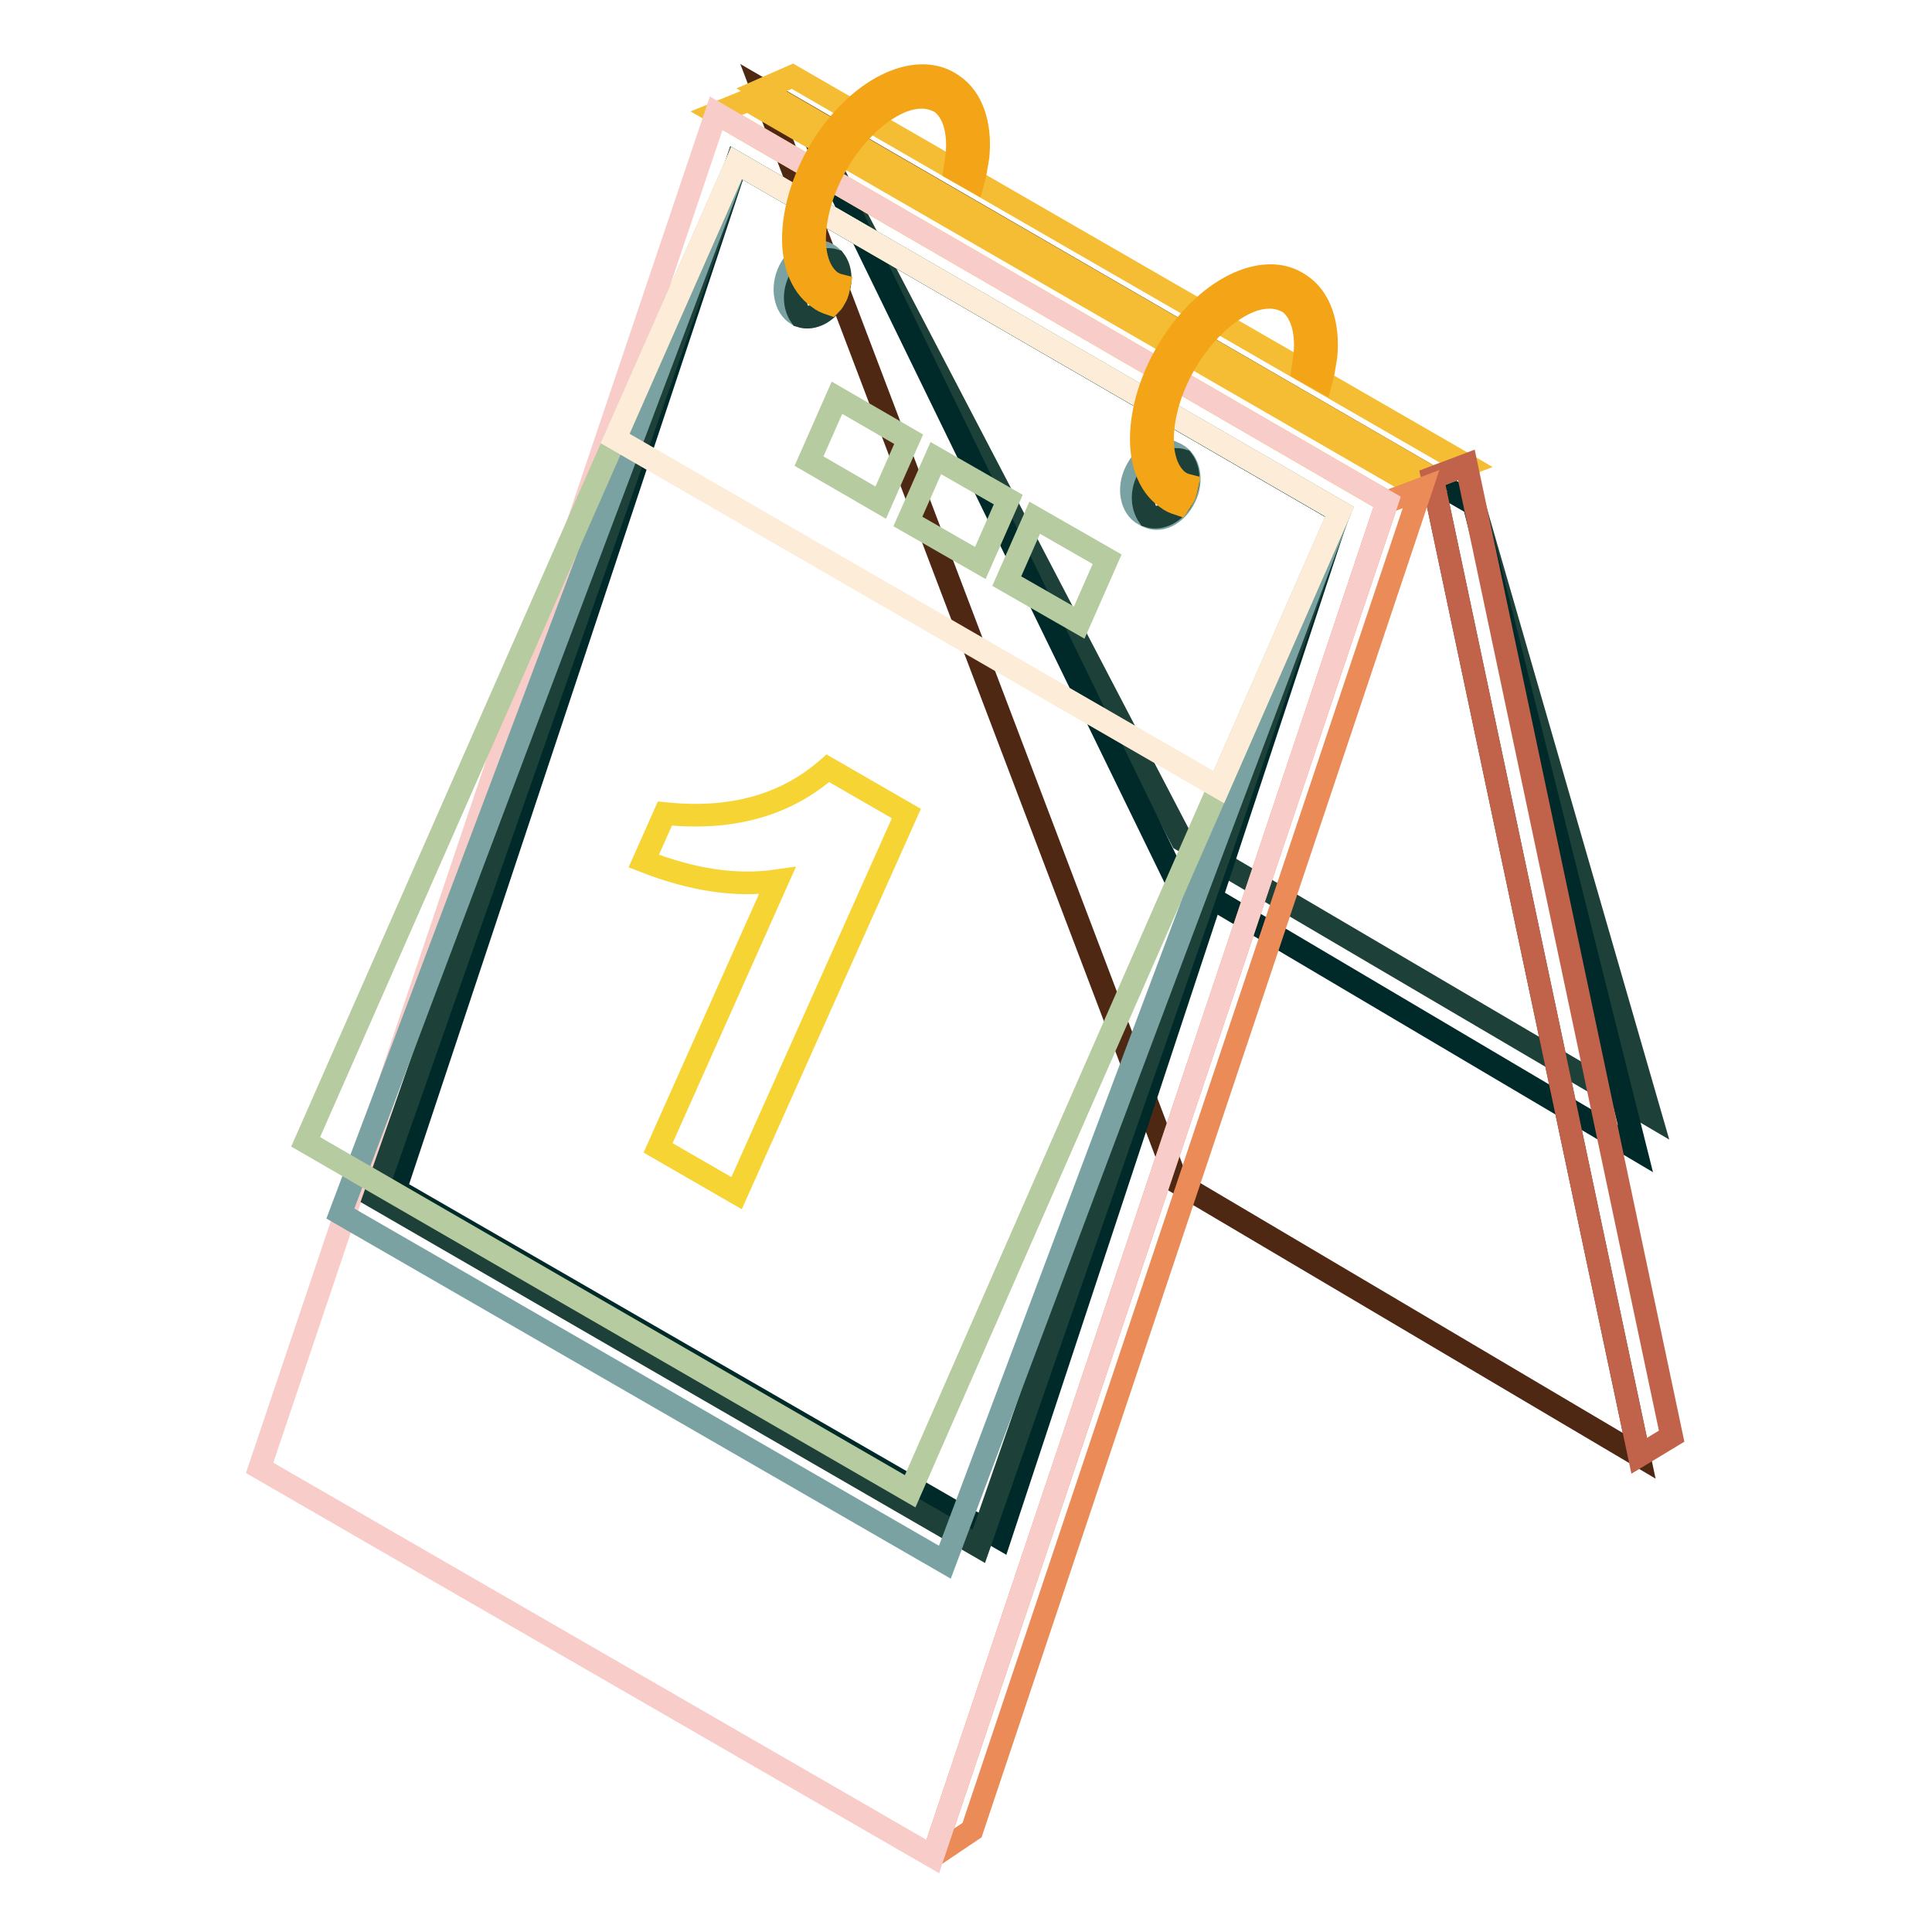 <?xml version="1.0" encoding="utf-8"?>
<!-- Svg Vector Icons : http://www.onlinewebfonts.com/icon -->
<!DOCTYPE svg PUBLIC "-//W3C//DTD SVG 1.1//EN" "http://www.w3.org/Graphics/SVG/1.1/DTD/svg11.dtd">
<svg version="1.1" xmlns="http://www.w3.org/2000/svg" xmlns:xlink="http://www.w3.org/1999/xlink" x="0px" y="0px" viewBox="0 0 256 256" enable-background="new 0 0 256 256" xml:space="preserve">
<g> <path stroke-width="3" fill-opacity="0" stroke="#1d4138"  d="M195.3,66.8l23.4,81l-62.1-36.5l-50.1-96L195.3,66.8z"/> <path stroke-width="3" fill-opacity="0" stroke="#002a29"  d="M195.3,66.8l21.4,85.4L155.5,116l-49-100.6L195.3,66.8z"/> <path stroke-width="3" fill-opacity="0" stroke="#4f2814"  d="M189.8,63.3l27.4,129.6l-61.2-36.2L101,11.9L189.8,63.3z"/> <path stroke-width="3" fill-opacity="0" stroke="#f5bd34"  d="M183.8,66.5l4.5-1.7L99.1,13.3L94.9,15L183.8,66.5z M189.8,63.3l4.5-1.7l-89.3-51.5l-4.1,1.8L189.8,63.3z" /> <path stroke-width="3" fill-opacity="0" stroke="#c1634b"  d="M189.8,63.3l4.5-1.7l27.2,128.7l-4.3,2.6L189.8,63.3z"/> <path stroke-width="3" fill-opacity="0" stroke="#eb8b58"  d="M123.6,246l5.2-3.5l59.5-177.7l-4.5,1.7L123.6,246"/> <path stroke-width="3" fill-opacity="0" stroke="#f8ccc8"  d="M123.6,246l-89.2-51.5L94.9,15l88.9,51.5L123.6,246z"/> <path stroke-width="3" fill-opacity="0" stroke="#002a29"  d="M132.5,203.8l-80.1-46.2l45.2-136l79.8,46.2L132.5,203.8z"/> <path stroke-width="3" fill-opacity="0" stroke="#1d4138"  d="M129.7,204.9l-80.1-46.3l48-137l79.8,46.2L129.7,204.9z"/> <path stroke-width="3" fill-opacity="0" stroke="#7aa2a3"  d="M177.5,67.8L125.2,207l-80.1-46.2L97.6,21.6L177.5,67.8z"/> <path stroke-width="3" fill-opacity="0" stroke="#b6cb9f"  d="M177.5,67.8l-56.9,129.8l-80.1-46.3L97.6,21.6L177.5,67.8z"/> <path stroke-width="3" fill-opacity="0" stroke="#fcecd8"  d="M177.5,67.8l-16,36.5L81.5,58.1l16.1-36.5L177.5,67.8z"/> <path stroke-width="3" fill-opacity="0" stroke="#b6cb9f"  d="M120.4,58.2l-3.7,8.4l-9.5-5.5l3.7-8.4L120.4,58.2z M133.6,66.2l-3.7,8.4l-9.6-5.5l3.7-8.4L133.6,66.2z  M146.7,74.1l-3.7,8.4l-9.6-5.5l3.7-8.4L146.7,74.1z"/> <path stroke-width="3" fill-opacity="0" stroke="#7aa2a3"  d="M105.9,41.8c1.8,0.7,4-0.5,4.9-2.8c1-2.3,0.3-4.8-1.5-5.5c-1.8-0.7-4,0.5-4.9,2.8 C103.5,38.6,104.2,41.1,105.9,41.8L105.9,41.8z"/> <path stroke-width="3" fill-opacity="0" stroke="#1d4138"  d="M110.6,34.5C109,34,107,35,106,37c-0.9,1.7-0.8,3.6,0.1,4.9c1.6,0.5,3.6-0.5,4.6-2.5 C111.6,37.6,111.5,35.7,110.6,34.5z"/> <path stroke-width="3" fill-opacity="0" stroke="#f3a517"  d="M110.7,39.4c0.3-0.5,0.4-1.1,0.5-1.6c-0.4-0.1-0.8-0.3-1.1-0.5c-1.6-1.2-2.4-3.7-2.1-6.9 c0.6-6.8,5.6-14.3,11.1-16.8c1.1-0.5,2.1-0.7,3.1-0.7c0.9,0,1.8,0.3,2.5,0.7c1.6,1.2,2.4,3.7,2.1,6.9c-0.1,0.7-0.2,1.3-0.3,2 l2.5,1.4c0.3-1.1,0.4-2.1,0.6-3.2c0.4-4.2-0.8-7.7-3.3-9.4c-2.2-1.6-5.1-1.7-8.3-0.3c-6.5,2.9-12.1,11.3-12.8,19.1 c-0.4,4.2,0.8,7.7,3.3,9.4c0.5,0.4,1,0.6,1.6,0.8C110.4,40,110.5,39.7,110.7,39.4z"/> <path stroke-width="3" fill-opacity="0" stroke="#7aa2a3"  d="M152,68.4c1.7,0.9,3.9-0.2,5-2.5c1.1-2.2,0.6-4.8-1.1-5.7c-0.1-0.1-0.3-0.1-0.4-0.2c-1.7-0.9-3.9,0.2-5,2.5 c-1.1,2.2-0.6,4.8,1.1,5.7C151.7,68.2,151.9,68.3,152,68.4z"/> <path stroke-width="3" fill-opacity="0" stroke="#1d4138"  d="M156.7,61c-1.6-0.5-3.6,0.5-4.6,2.5c-0.9,1.7-0.8,3.6,0.1,4.9c1.6,0.5,3.6-0.5,4.6-2.5 C157.7,64.1,157.6,62.2,156.7,61z"/> <path stroke-width="3" fill-opacity="0" stroke="#f3a517"  d="M156.8,65.9c0.3-0.5,0.4-1.1,0.5-1.6c-0.4-0.1-0.8-0.3-1.1-0.5c-1.6-1.2-2.4-3.7-2.1-6.9 c0.6-6.8,5.6-14.3,11.1-16.8c1.1-0.5,2.1-0.7,3.1-0.7c0.9,0,1.8,0.3,2.5,0.7c1.6,1.2,2.4,3.7,2.1,6.9c-0.1,0.7-0.2,1.3-0.3,2 l2.5,1.4c0.3-1.1,0.4-2.1,0.6-3.2c0.4-4.2-0.8-7.7-3.3-9.4c-2.2-1.6-5.1-1.7-8.3-0.3c-6.5,2.9-12.1,11.3-12.8,19.1 c-0.4,4.2,0.8,7.7,3.3,9.4c0.5,0.4,1,0.6,1.6,0.8C156.4,66.5,156.6,66.2,156.8,65.9z"/> <path stroke-width="3" fill-opacity="0" stroke="#f5d434"  d="M97.6,158.1l-10.4-6l15.8-35.4c-5.5,0.8-11.3-0.1-17.7-2.6l2.8-6.3c8.7,0.9,15.9-1,21.6-6l10.4,6 L97.6,158.1z"/></g>
</svg>
